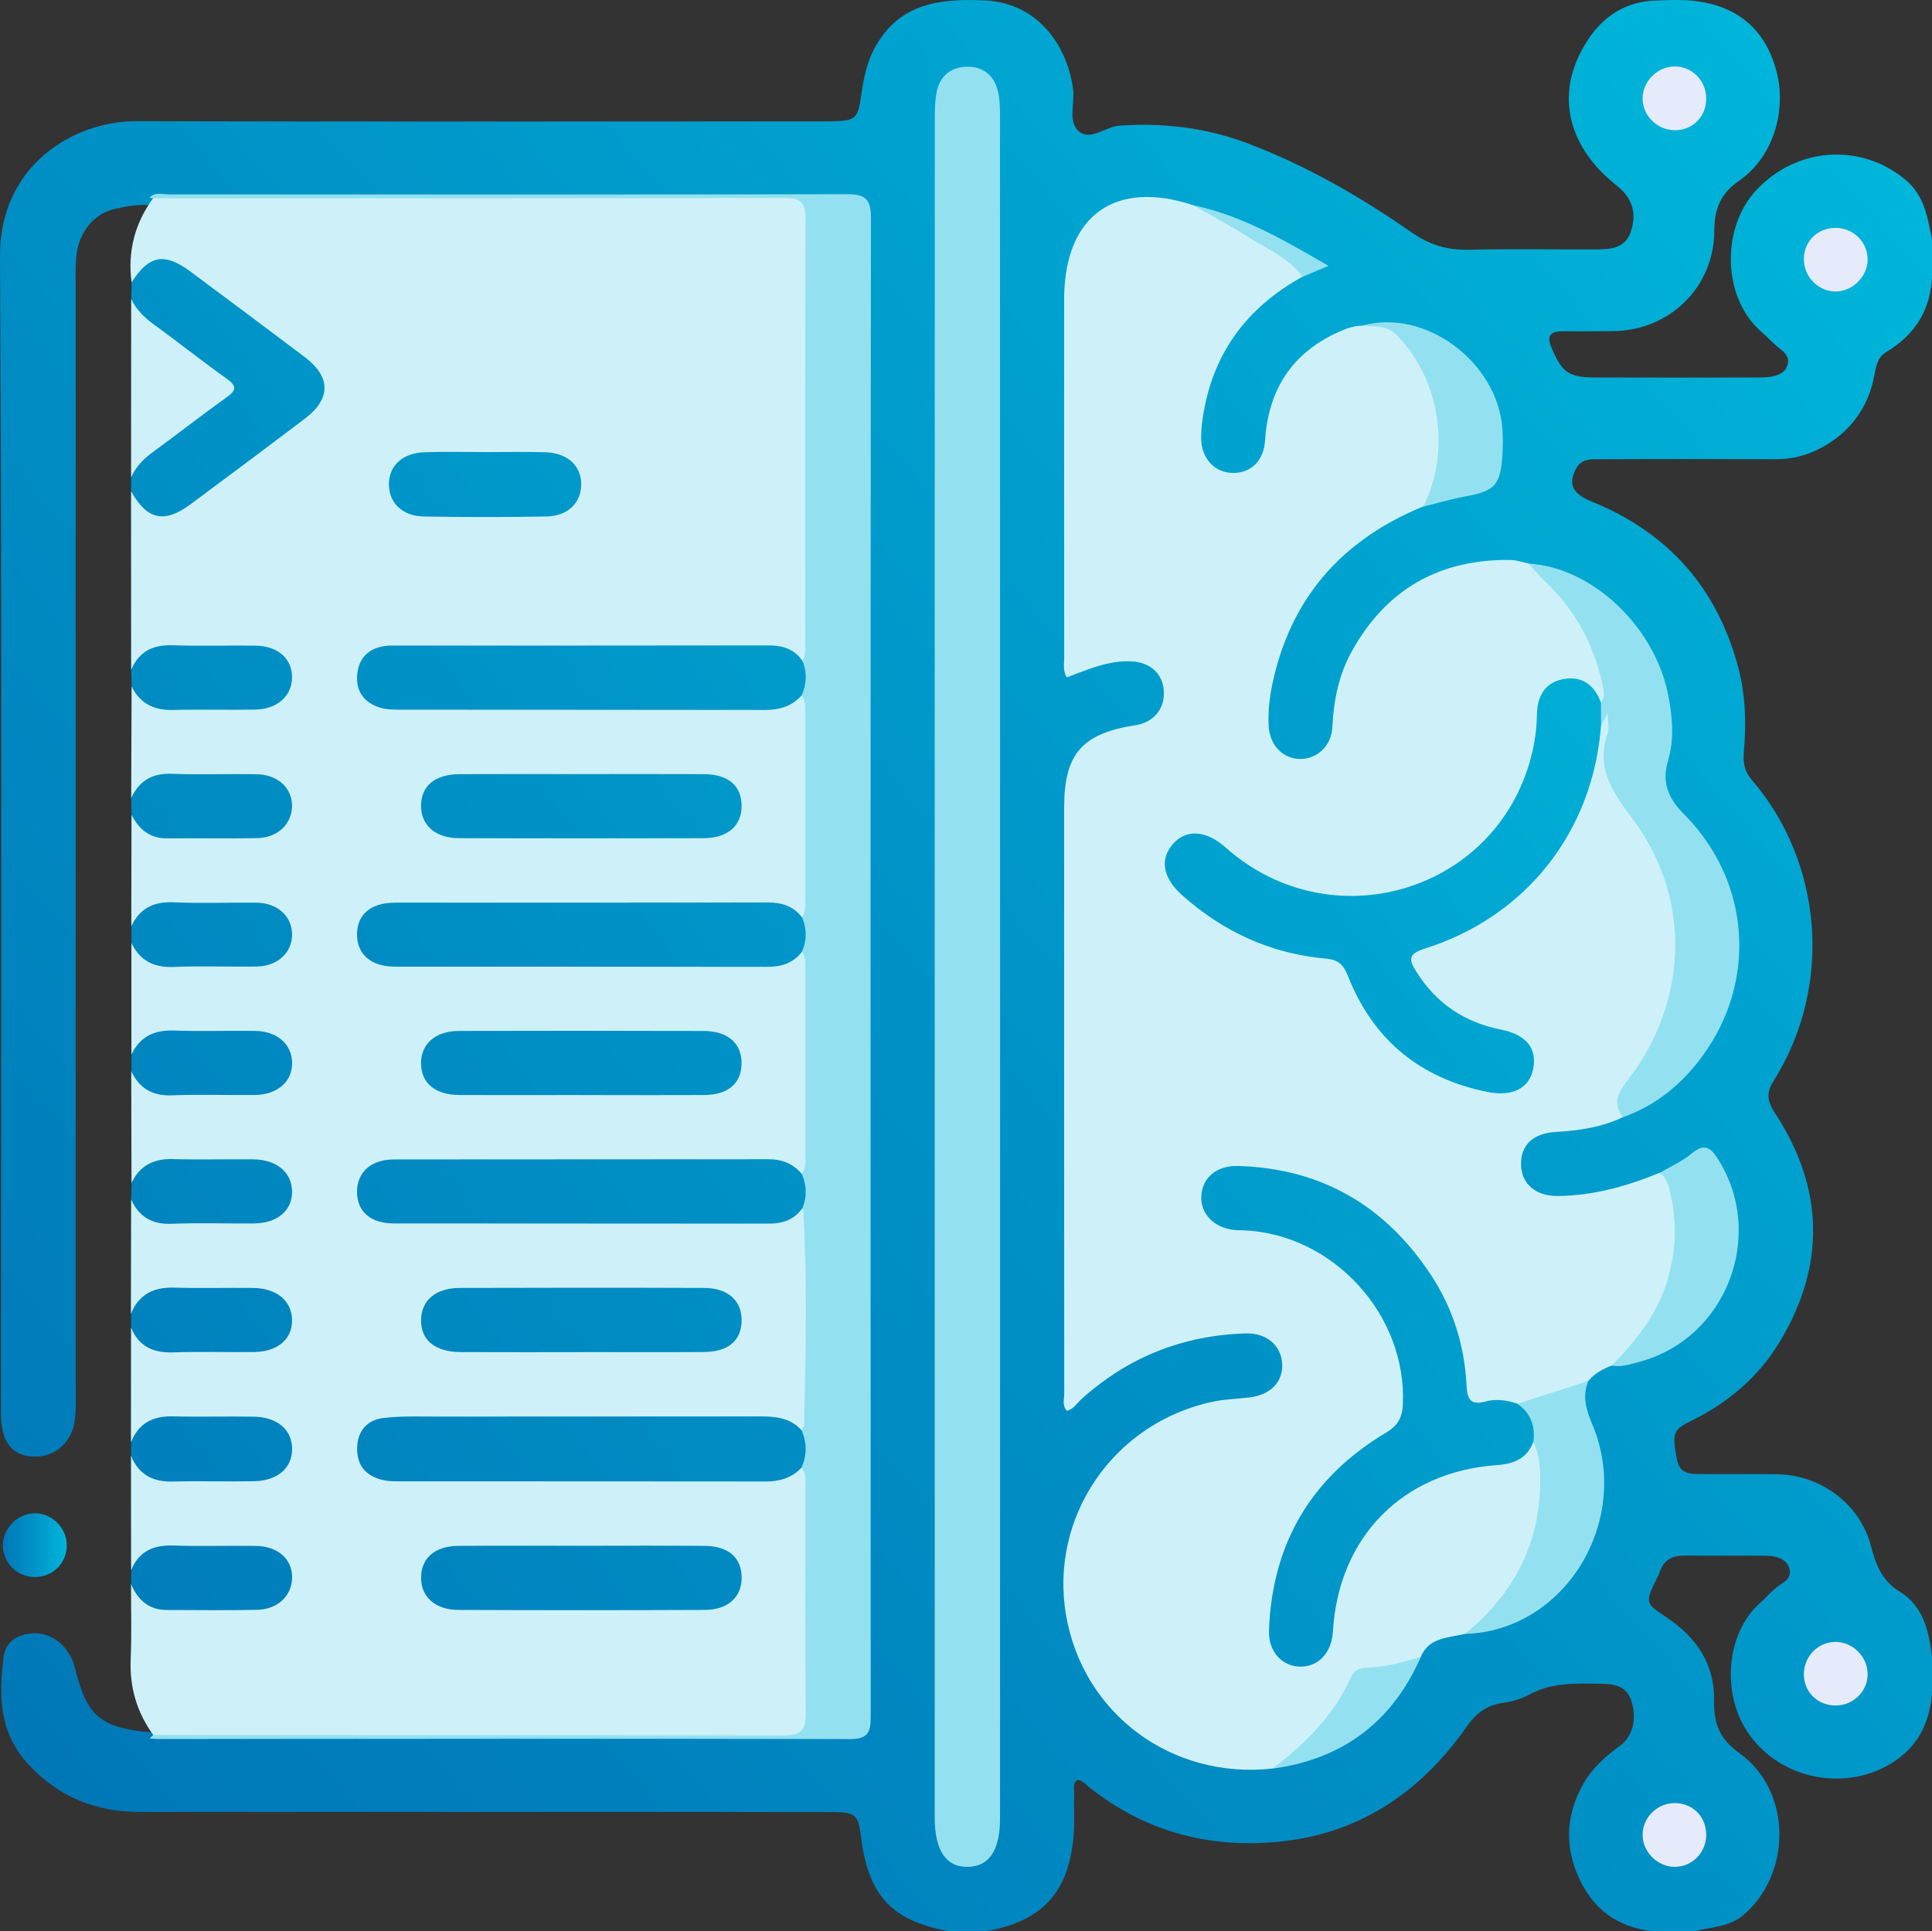 <svg xmlns="http://www.w3.org/2000/svg" xmlns:xlink="http://www.w3.org/1999/xlink" id="Layer_1" viewBox="0 0 383.66 383.55"><rect x="0" y="0" width="383.66" height="383.55" fill="#333333" stroke="none"/><defs><style>.cls-1{fill:url(#linear-gradient);}.cls-2{fill:#e6ebfb;}.cls-3{fill:#cef1f9;}.cls-4{fill:#93e1f0;}.cls-5{fill:url(#linear-gradient-8);}.cls-6{fill:url(#linear-gradient-9);}.cls-7{fill:url(#linear-gradient-3);}.cls-8{fill:url(#linear-gradient-4);}.cls-9{fill:url(#linear-gradient-2);}.cls-10{fill:url(#linear-gradient-6);}.cls-11{fill:url(#linear-gradient-7);}.cls-12{fill:url(#linear-gradient-5);}.cls-13{fill:url(#linear-gradient-14);}.cls-14{fill:url(#linear-gradient-18);}.cls-15{fill:url(#linear-gradient-22);}.cls-16{fill:url(#linear-gradient-20);}.cls-17{fill:url(#linear-gradient-21);}.cls-18{fill:url(#linear-gradient-15);}.cls-19{fill:url(#linear-gradient-19);}.cls-20{fill:url(#linear-gradient-16);}.cls-21{fill:url(#linear-gradient-17);}.cls-22{fill:url(#linear-gradient-13);}.cls-23{fill:url(#linear-gradient-12);}.cls-24{fill:url(#linear-gradient-10);}.cls-25{fill:url(#linear-gradient-11);}</style><linearGradient id="linear-gradient" x1="11.39" y1="351.79" x2="376.01" y2="30.76" gradientUnits="userSpaceOnUse"><stop offset="0" stop-color="#0078b8"></stop><stop offset=".46" stop-color="#0091c6"></stop><stop offset="1" stop-color="#00b6da"></stop></linearGradient><linearGradient id="linear-gradient-2" x1="-125.59" y1="202.04" x2="219.22" y2="-69.45" xlink:href="#linear-gradient"></linearGradient><linearGradient id="linear-gradient-3" x1="-19.75" y1="336.45" x2="325.05" y2="64.97" xlink:href="#linear-gradient"></linearGradient><linearGradient id="linear-gradient-4" x1="-94.24" y1="241.85" x2="250.57" y2="-29.63" xlink:href="#linear-gradient"></linearGradient><linearGradient id="linear-gradient-5" x1="-32.17" y1="320.68" x2="312.63" y2="49.19" xlink:href="#linear-gradient"></linearGradient><linearGradient id="linear-gradient-6" x1="-44.6" y1="304.9" x2="300.21" y2="33.41" xlink:href="#linear-gradient"></linearGradient><linearGradient id="linear-gradient-7" x1="-81.81" y1="257.63" x2="262.99" y2="-13.85" xlink:href="#linear-gradient"></linearGradient><linearGradient id="linear-gradient-8" x1="-7.33" y1="352.23" x2="337.47" y2="80.74" xlink:href="#linear-gradient"></linearGradient><linearGradient id="linear-gradient-9" x1="-57.01" y1="289.14" x2="287.8" y2="17.65" xlink:href="#linear-gradient"></linearGradient><linearGradient id="linear-gradient-10" x1="-69.41" y1="273.39" x2="275.4" y2="1.91" xlink:href="#linear-gradient"></linearGradient><linearGradient id="linear-gradient-11" x1=".56" y1="306.88" x2="13.26" y2="306.88" xlink:href="#linear-gradient"></linearGradient><linearGradient id="linear-gradient-12" x1="19.86" y1="386.76" x2="364.67" y2="115.28" xlink:href="#linear-gradient"></linearGradient><linearGradient id="linear-gradient-13" x1="57.26" y1="434.26" x2="402.07" y2="162.78" xlink:href="#linear-gradient"></linearGradient><linearGradient id="linear-gradient-14" x1="8.3" y1="372.09" x2="353.11" y2="100.6" xlink:href="#linear-gradient"></linearGradient><linearGradient id="linear-gradient-15" x1="-41.33" y1="309.05" x2="303.48" y2="37.57" xlink:href="#linear-gradient"></linearGradient><linearGradient id="linear-gradient-16" x1="-16.5" y1="340.59" x2="328.31" y2="69.1" xlink:href="#linear-gradient"></linearGradient><linearGradient id="linear-gradient-17" x1="-66.17" y1="277.5" x2="278.64" y2="6.01" xlink:href="#linear-gradient"></linearGradient><linearGradient id="linear-gradient-18" x1="-53.73" y1="293.3" x2="291.07" y2="21.81" xlink:href="#linear-gradient"></linearGradient><linearGradient id="linear-gradient-19" x1="-28.9" y1="324.83" x2="315.9" y2="53.35" xlink:href="#linear-gradient"></linearGradient><linearGradient id="linear-gradient-20" x1="-4.08" y1="356.36" x2="340.73" y2="84.88" xlink:href="#linear-gradient"></linearGradient><linearGradient id="linear-gradient-21" x1="20.76" y1="387.91" x2="365.57" y2="116.43" xlink:href="#linear-gradient"></linearGradient><linearGradient id="linear-gradient-22" x1="-92.1" y1="244.57" x2="252.71" y2="-26.91" xlink:href="#linear-gradient"></linearGradient></defs><path class="cls-1" d="M336.52,383.55h-8.23c-7.2-.75-12.17-4.53-14.99-11.14-2.68-6.28-2.18-12.41,1.21-18.29,1.78-3.08,4.41-5.36,7.24-7.44,2.45-1.8,3.32-5.17,2.26-8.73-.88-2.97-3.21-3.5-5.87-3.54-4.98-.08-9.96-.36-14.58,2.21-1.61,.89-3.49,1.35-5.35,1.63-3.15,.48-5.17,2.13-7.06,4.82-8.78,12.47-20.52,20.71-35.9,22.56-14.3,1.72-27.49-1.55-38.95-10.68-.67-.53-1.24-1.25-2.19-1.47-1.22,.53-.77,1.67-.8,2.57-.1,3.11,.15,6.24-.18,9.34-1.17,10.75-6.38,16.19-17.28,18.16h-7.48c-11.26-2.09-15.87-7.02-17.37-18.55-.61-4.67-1.04-5.11-5.94-5.12-22.81-.04-45.61-.01-68.42-.02-22.93,0-45.86-.02-68.79,0-8.66,0-15.92-2.81-22.01-9.23-6.04-6.36-6.11-13.83-5.11-21.62,.38-2.94,2.67-4.37,5.58-4.61,3.19-.27,6.19,1.59,7.81,4.76,.29,.56,.51,1.13,.66,1.74,2.48,10.07,5.04,12.25,15.47,13.18,3-.53,5.96,.22,8.95,.21,37.03-.06,74.06-.02,111.09-.07,5.35,0,10.68-.5,16.03-.68,3.09-.1,4.47-1.77,4.52-4.76,.02-1.62,.04-3.24,.04-4.86,0-94.63-.03-189.26,.04-283.89,0-11.31-1.66-9.5-9.1-9.8-3.97-.16-7.93-.55-11.92-.55-35.66,.03-71.31,.06-106.97-.05-4.28-.01-8.36,1.41-12.62,1.2-2.51-.38-4.99,.13-7.4,.64-4.3,.91-7.29,4.69-7.76,9.45-.22,2.24-.12,4.49-.12,6.73,0,72.21,0,144.41,0,216.62,0,2.62,.14,5.25-.19,7.85-.55,4.34-3.96,7.31-8.13,7.17-3.08-.11-5.17-1.55-6.04-4.6-.45-1.58-.49-3.19-.49-4.81C.18,203.56,.41,127.24,0,50.92c-.1-17.98,14.52-26.88,27.1-26.85,44.52,.11,89.04,.05,133.56,.04,1.62,0,3.24,.02,4.86-.02,4.35-.11,4.86-.61,5.45-4.86,.49-3.46,1.11-6.85,2.88-9.99C178.73,.57,186.75-.31,195.48,.08c11.02,.49,16.59,9.53,17.62,17.69,.35,2.81-1.05,6.38,1.09,8.27,2.34,2.06,5.28-.89,8.09-1.08,8.71-.6,17.13,.36,25.35,3.46,11.76,4.44,22.53,10.65,32.78,17.8,3.43,2.39,6.99,3.48,11.18,3.38,8.48-.19,16.96-.03,25.44-.07,2.98-.01,5.84-.24,6.91-3.77,1.08-3.6,.14-6.52-2.86-8.88-9.36-7.38-12.06-17.23-7.09-26.7,3.14-5.99,7.87-9.89,14.99-10.09,2.37-.07,4.74-.19,7.1,.05,8.74,.88,14.34,5.52,16.61,13.69,2.24,8.04-.53,17.35-7.34,22.07-3.79,2.63-4.91,5.68-4.93,10.03-.05,11.01-8.76,19.58-19.71,19.82-3.49,.08-6.98,.02-10.47,.04-2.39,.01-3.14,.88-2.14,3.25,2.07,4.91,3.37,5.91,8.7,5.93,10.48,.04,20.95,.02,31.43,0,1.25,0,2.5,.04,3.73-.21,1.41-.29,2.66-.86,3.04-2.4,.36-1.44-.54-2.33-1.57-3.12-1.29-.99-2.37-2.22-3.59-3.28-7.93-6.87-8.01-20.67-1.17-28.09,8.03-8.7,20.81-9.54,29.66-2.22,3.87,3.2,4.44,7.55,5.34,11.91v7.48c-.33,6.6-3.44,11.49-9.07,14.86-2.11,1.26-2.12,3.59-2.59,5.59-1.28,5.53-4.3,9.74-9.09,12.72-3.14,1.95-6.49,3-10.25,2.99-11.6-.03-23.2-.05-34.79,.01-1.84,0-3.79-.22-4.91,1.88-1.62,3.04-.7,4.99,3.03,6.49,15.26,6.17,25.05,17.2,29.22,33.13,1.44,5.48,1.57,11.1,1.07,16.71-.19,2.13,.17,3.84,1.6,5.5,13.84,16.04,16.4,40.63,4.22,59.92-1.42,2.25-1.1,3.98,.31,6.13,9.88,15.03,10.17,30.45,.87,45.74-4.13,6.78-10.17,11.91-17.4,15.45-3.69,1.81-3.83,2.49-2.91,7.59,.58,3.22,2.86,2.97,5.1,3,4.99,.05,9.98-.05,14.96,.05,8.6,.17,16.34,5.94,18.49,14.24,.98,3.76,2.2,6.92,5.72,9.07,4.69,2.87,5.76,7.78,6.41,12.8v7.48c-.57,6.51-3.36,11.45-9.4,14.56-8.91,4.58-20.38,2.15-26.56-6-6.01-7.92-5.14-20.5,1.89-26.67,1.4-1.23,2.57-2.72,4.18-3.72,1.12-.7,2-1.57,1.56-3.05-.39-1.33-1.43-1.99-2.71-2.31-.73-.19-1.48-.21-2.23-.22-5.24-.06-10.47,.02-15.71-.04-2.56-.03-4.35,.84-5.13,3.39-.11,.35-.31,.68-.48,1.01-2.5,5.15-2.4,5,2.18,8.09,5.68,3.84,9.26,9.17,9.13,16.22-.08,4.57,1.01,7.67,5.1,10.6,10.34,7.4,10.4,23.8,.76,32.06-2.86,2.44-6.41,2.38-9.72,3.24Z"></path><path class="cls-3" d="M320.05,271.21c-1.78,.67-3.4,1.57-4.65,3.05-2.82,3.27-6.54,4.56-10.71,4.71-1.17,.04-2.08,.63-3.11,.96-2.7,.49-5.44,.04-8.13,0-3.65-.05-3.85-3.46-4.13-6.12-.45-4.38-1.39-8.61-3.11-12.65-6.92-16.2-19.32-25.19-36.61-27.69-1.48-.21-2.99-.12-4.48-.01-2.61,.19-4.25,1.59-4.43,4.19-.18,2.65,1.5,4.2,3.92,4.71,2.67,.57,5.44,.46,8.14,1.02,14.27,2.92,25.81,15.7,27.12,30.2,.08,.87,.28,1.72,.38,2.58,.49,4.25-.4,7.78-4.52,10.14-12.84,7.35-19.38,18.91-21.78,33.16-.31,1.86-.42,3.74,0,5.58,.52,2.26,1.88,3.92,4.34,3.93,2.47,.02,3.81-1.64,4.4-3.88,.48-1.81,.26-3.72,.61-5.57,3.26-17.24,14.9-28.33,32.4-30.24,3.45-.38,5.94-2.2,8.85-3.43,2.25,.62,2.65,2.56,2.82,4.39,.99,10.78-1.74,20.5-8.56,28.98-2.08,2.59-4.8,4.26-7.94,5.28-3.26,.82-7.04,.63-8.71,4.52-2.03,2.72-5.02,3.55-8.13,3.68-2.88,.13-4.4,1.53-5.7,3.95-3.55,6.59-8.12,12.18-15.63,14.59-20.02,2.21-37.62-10.86-41-30.44-3.36-19.51,9.42-38.2,29.07-42.4,2.42-.52,4.94-.57,7.41-.87,4.16-.49,6.68-3.16,6.43-6.78-.25-3.59-3.11-6.06-7.28-5.93-12.42,.4-23.32,4.69-32.58,13.06-.89,.81-1.53,1.96-2.88,2.33-.99-1.07-.53-2.36-.53-3.52-.03-38.77-.03-77.53-.02-116.3,0-10.67,3.54-14.72,14.17-16.36,3.58-.55,5.81-3.23,5.63-6.74-.19-3.47-2.68-5.76-6.41-5.94-4.6-.23-8.71,1.63-12.86,3.17-.82-1.34-.52-2.62-.52-3.83-.02-23.56-.01-47.12-.01-70.67,0-.37,0-.75,0-1.12,.25-16.22,10.18-23.24,25.66-18.14,6.71,2.63,13.13,5.84,19.21,9.68,1.6,1.01,3.81,1.83,2.46,4.51-11.16,6.16-17.97,15.4-19.82,28.12-.2,1.35-.32,2.72-.3,4.08,.08,4,2.76,6.79,6.39,6.78,3.56,0,6.04-2.47,6.3-6.46,.65-10.08,5.34-17.39,14.64-21.56,1.47-.66,2.99-1.23,4.65-1.23,4.81-1.18,8.35,.48,11.15,4.53,5.22,7.57,6.7,15.85,5.21,24.79-.47,2.82-1.62,5.18-4.26,6.59-15.39,6.31-25.59,17.21-29.56,33.56-.79,3.26-1.3,6.58-1.13,9.97,.19,3.8,2.73,6.54,6.19,6.61,3.41,.07,6.31-2.58,6.48-6.37,.24-5.31,1.28-10.37,3.86-15.02,6.84-12.33,17.42-18.31,31.48-18.13,1.21,.02,2.42,.46,3.63,.7,9.88,4.92,13.95,13.84,16.33,23.87,.41,1.74,.19,3.51-1.98,4.19-1.27,0-1.93-1.01-2.8-1.68-3.71-2.85-7.35-1.45-8.15,3.23-.42,2.45-.39,4.94-.84,7.41-3.12,17.2-20.18,30.9-36.98,30.65-10.07-.15-18.86-2.73-26.32-9.55-.28-.25-.57-.49-.87-.71-2.98-2.16-6.1-2.23-7.74-.17-1.73,2.15-.81,5.25,2.11,7.75,7.89,6.78,17.04,10.68,27.32,11.89,2.68,.32,4.25,1.62,5.32,4.01,2.25,5.02,4.92,9.74,9.07,13.56,5.22,4.8,11.27,7.69,18.21,8.83,3.44,.56,5.59-.66,6.12-3.29,.55-2.75-.73-4.75-4.19-5.5-7.82-1.69-14.12-5.49-18.28-12.43-2.19-3.64-1.44-5.75,2.56-7.15,20.51-7.16,31.4-21.86,33.91-43.15,.51-1.31,1.17-2.86,2.73-2.6,1.83,.31,1.74,2.17,1.85,3.66,.06,.87,.25,1.82-.03,2.6-1.86,5.34,.81,9.06,3.9,13.07,12.76,16.57,12.7,38.58-.12,55.01-1.62,2.08-.81,4.63-2.41,6.46-4.22,2.03-8.74,2.66-13.34,2.94-4.53,.27-7.01,2.64-6.89,6.57,.11,3.78,2.92,6.2,7.33,6.15,7.04-.08,13.7-1.94,20.17-4.6,2.23-.26,3.13,1.16,3.59,2.98,3.05,12.16,.15,22.86-8.02,32.22-1.33,1.52-3.25,2.27-5.08,3.06Z"></path><path class="cls-4" d="M185.61,191.6c0-55.86,0-111.72,.02-167.58,0-1.98,.01-4.02,.42-5.94,.65-3.04,2.84-4.75,5.88-4.82,3.22-.08,5.47,1.65,6.24,4.84,.37,1.55,.41,3.21,.41,4.82,.02,112.72,.02,225.44,.01,338.15,0,6.37-2.11,9.57-6.31,9.7-4.34,.14-6.66-3.2-6.66-9.72,0-56.48,0-112.97,0-169.45Z"></path><path class="cls-4" d="M29.7,345.27c.24-.23,.49-.45,.73-.68,1.01-1.66,2.71-1.6,4.31-1.66,3.73-.15,7.47-.07,11.21-.07,34.24,0,68.48,0,102.73,0,1.37,0,2.74,.03,4.11-.03,4.2-.18,5.29-1.19,5.33-5.44,.11-12.2,.07-24.41,0-36.61-.02-2.85,.51-5.7,.05-8.54-.51-2.91-.36-5.82-.09-8.74,.61-3.44-.04-6.89,.05-10.34,.26-10.15-.34-20.31,.34-30.46,.05-.76-.21-1.46-.44-2.17-.06-2.67-.04-5.34,0-8.01,.75-2.59,.05-5.2,.11-7.8,.24-10.96-.34-21.94,.34-32.9,.05-.77-.21-1.47-.44-2.18-.06-2.67-.04-5.34-.01-8.02,.99-2.3,.08-4.65,.12-6.97,.21-11.63-.28-23.26,.3-34.89,.02-.37-.14-.73-.25-1.08-.19-2.7-.3-5.41-.12-8.12,.83-2.83,.04-5.69,.05-8.52,.07-24.53,.06-49.06,.03-73.59,0-6.62-.69-7.32-7.24-7.33-37.73-.03-75.45,.02-113.18-.06-2.49,0-5.32,.82-7.3-1.68-.26-.04-.51-.08-.77-.12,1.13-1.18,2.59-.65,3.89-.65,44.87,0,89.74,.08,134.62-.04,3.85,0,4.78,1.09,4.77,4.82-.1,99.1-.08,198.19-.04,297.29,0,3-.2,4.72-4.1,4.71-45.74-.11-91.49-.04-137.23-.01-.62,0-1.24-.07-1.86-.11Z"></path><path class="cls-4" d="M317.93,139.58c.86-1.27,.52-2.58,.22-3.94-1.77-7.99-5.57-14.81-11.57-20.39-1.08-1.01-1.99-2.2-2.98-3.31,12.56,.71,25.03,12.51,27.68,26.13,.84,4.33,1.24,8.7-.03,12.95-1.31,4.38,.03,7.55,3.16,10.69,13.18,13.21,14.64,33.12,3.62,48.09-4.05,5.51-9.19,9.76-15.74,12.09-2.23-2.96-.86-5.04,1.15-7.65,11.22-14.57,12.98-35.07,.93-51.37-3.99-5.39-7.54-10.14-5.13-17.15,.34-.98,.05-2.18,.05-4.01-.7,1.23-1.03,1.82-1.37,2.41-1.72-1.51-1.71-3.03,0-4.54Z"></path><path class="cls-4" d="M290.88,324.51c9.95-8.08,15.19-18.39,14.98-31.34-.04-2.39-.37-4.68-1.35-6.87-2.35-1.95-3.04-4.61-3.18-7.5,4.69-1.52,9.39-3.03,14.08-4.55-1.24,3.01-.44,5.73,.78,8.6,8.06,19.07-5.41,41.15-25.31,41.65Z"></path><path class="cls-4" d="M320.05,271.21c5-5.08,9.34-10.58,11.27-17.63,1.64-5.98,1.72-11.94,.03-17.93-.32-1.13-.79-2.07-1.79-2.7,2.13-1.26,4.47-2.28,6.35-3.84,2.35-1.94,3.59-1.49,5.16,.95,9.71,15.1,1.83,35.79-15.53,40.41-1.78,.47-3.58,1.12-5.49,.74Z"></path><path class="cls-4" d="M282.64,100.61c5.54-11.05,3.3-25.2-5.19-33.98-2.07-2.14-4.5-1.71-6.91-1.94,12.34-3.54,26.85,7.12,27.81,20.49,.12,1.73,.12,3.48,0,5.21-.41,6.03-1.51,7.13-7.41,8.22-2.79,.51-5.53,1.32-8.3,2Z"></path><path class="cls-4" d="M252.71,351.25c6.46-4.97,12.22-10.53,15.56-18.17,.63-1.44,1.86-1.87,3.34-1.9,3.64-.08,7.11-1.09,10.56-2.14-5.67,12.91-15.48,20.33-29.46,22.22Z"></path><path class="cls-2" d="M370.88,51.57c-.03,3.43-3.1,6.41-6.51,6.32-3.46-.09-6.24-3.08-6.15-6.61,.1-3.44,2.74-6,6.24-6.02,3.56-.03,6.44,2.81,6.41,6.31Z"></path><path class="cls-2" d="M370.88,332.29c.1,3.5-2.75,6.41-6.3,6.43-3.49,.02-6.21-2.5-6.36-5.92-.16-3.54,2.56-6.56,6.03-6.71,3.42-.15,6.53,2.75,6.62,6.2Z"></path><path class="cls-2" d="M338.83,19.57c0,3.64-2.75,6.36-6.36,6.29-3.51-.07-6.39-3.05-6.28-6.48,.11-3.3,2.98-6.13,6.27-6.18,3.52-.06,6.37,2.8,6.36,6.37Z"></path><path class="cls-2" d="M338.83,364.29c.05,3.57-2.75,6.47-6.26,6.48-3.44,0-6.43-3.02-6.38-6.45,.05-3.32,2.81-6.1,6.17-6.21,3.62-.12,6.41,2.55,6.46,6.18Z"></path><path class="cls-4" d="M258.67,54.98c-2.82-3.85-7.19-5.6-11.03-8.04-3.46-2.19-7.09-4.12-10.65-6.16,9.55,1.99,17.78,6.78,26.83,12.02-2.29,.97-3.72,1.57-5.15,2.17Z"></path><path class="cls-3" d="M159.26,189.02c.69,.98,.67,2.11,.67,3.23,0,12.56,0,25.12,0,37.68,0,1.12,.01,2.25-.72,3.21-25.47-2.68-51.01-.53-76.51-1.2-1.86-.05-3.76-.17-5.58,.36-2.38,.69-4.03,2.16-3.85,4.81,.17,2.56,2.05,3.54,4.34,3.85,1.49,.2,2.99,.14,4.48,.14,22.32,0,44.65-.06,66.97,.07,3.55,.02,6.84-1.15,10.3-1.26,.05,.11,.15,.22,.16,.34,.81,14.27,.47,28.54,.16,42.81,0,.33-.34,.65-.52,.97-.56,.3-1.2,.56-1.79,.32-5.26-2.14-10.79-1.53-16.24-1.54-19.42-.04-38.85-.03-58.27,0-2.24,0-4.49-.03-6.62,.88-1.88,.8-3.1,2.12-3.02,4.26,.08,1.97,1.29,3.15,3.02,3.89,1.76,.75,3.62,.87,5.49,.87,22.54,.03,45.07,.03,67.61,0,2.14,0,4.21-.36,6.24-.99,1.17-.37,2.32-1.01,3.57-.24,.96,1.18,.78,2.59,.78,3.94,0,14.96-.07,29.93,.06,44.89,.03,3.2-.9,4.37-4.24,4.36-41.77-.1-83.55-.08-125.32-.1-3.24-4.49-4.72-9.46-4.48-15.04,.21-4.96,.06-9.94,.07-14.91,.36-.13,.85-.29,1.07-.05,3.95,4.43,9.22,3.58,14.26,3.61,2.62,.01,5.24,.02,7.85-.03,1.52-.03,2.98-.26,4.3-1.06,1.63-.99,2.58-2.4,2.29-4.34-.31-2.09-1.64-3.49-3.72-3.6-6.72-.37-13.45-.26-20.18-.06-2.42,.07-3.23,3.29-5.86,2.72,0-7.55-.01-15.09-.02-22.64,.36-.13,.81-.27,1.08-.04,7.3,6.17,15.88,3.18,23.97,3.22,2.57,.01,4.84-1.69,4.73-4.77-.1-2.86-2.27-4.19-4.74-4.45-6.06-.64-12.14-.52-18.23-.05-2.78,.21-4,3.34-6.82,3.27,0-7.55,.01-15.09,.02-22.64,.49-.17,1.1-.3,1.42,.06,2.96,3.35,6.92,2.79,10.73,2.79,4.22,0,8.44,.06,12.66-.05,2.66-.07,4.62-1.11,4.97-3.98,.31-2.46-1.46-4.66-4.51-4.93-6.18-.55-12.39-.47-18.58-.01-1.5,.11-2.84,.87-3.91,1.99-.77,.81-1.45,1.77-2.81,1.3,.02-7.55,.03-15.09,.05-22.64,.49-.16,1.1-.28,1.42,.09,2.85,3.26,6.67,2.8,10.38,2.79,4.1,0,8.21,.09,12.31-.05,3.44-.12,5.51-1.72,5.66-4.2,.16-2.55-1.75-4.6-5.11-4.82-5.83-.37-11.68-.2-17.52-.06-2.78,.07-4.29,2.98-7.07,2.87-.02-7.36-.04-14.73-.05-22.09,.36-.12,.81-.27,1.09-.07,7.57,5.48,16.14,2.32,24.27,2.73,2.53,.13,4.55-1.67,4.46-4.54-.09-2.65-2.01-4.09-4.44-4.24-6.34-.4-12.7-.32-19.05-.03-2.49,.11-3.65,3.1-6.3,2.78,0-7.36,0-14.73,0-22.09,.36-.11,.81-.25,1.09-.05,7.7,5.51,16.38,2.34,24.63,2.67,2.22,.09,3.99-1.66,4.08-4.12,.1-2.68-1.68-4.32-4.1-4.51-6.58-.52-13.18-.49-19.78-.02-2.31,.16-3.37,3.08-5.94,2.66,.01-7.36,.02-14.73,.04-22.09,.36-.1,.81-.23,1.09-.03,7.69,5.54,16.36,2.36,24.61,2.67,2.44,.09,4.09-1.95,3.97-4.57-.11-2.65-1.93-4.07-4.43-4.19-6.22-.3-12.45-.23-18.67-.03-1.43,.04-2.59,.78-3.67,1.67-.85,.71-1.66,1.59-2.96,1.11,.03-7.37,.05-14.73,.08-22.1,.24-.07,.56-.19,.73-.07,7.45,5.25,15.88,2.62,23.92,2.84,3.29,.09,5.2-2.25,5.06-4.85-.13-2.51-1.93-4.01-5.27-4.1-5.73-.15-11.46-.09-17.19-.02-1.82,.02-3.43,.52-4.71,1.88-.7,.75-1.5,1.34-2.63,.95,0-11.79-.01-23.59-.02-35.38,.82-.32,1.41,.1,2.02,.57,3.65,2.84,5.54,3.03,8.96,.47,7.46-5.59,15-11.09,22.34-16.83,4.1-3.2,4.04-6.46-.11-9.7-7.45-5.81-15.26-11.14-22.73-16.93-2.73-2.12-5.37-2.43-8.01,.11-.66,.64-1.42,1-2.37,.73-.8-6.12,.64-11.68,4.27-16.66,41.87-.01,83.75,0,125.62-.08,2.89,0,3.94,.95,3.93,3.89-.07,28.29-.04,56.58-.04,84.87,0,1.12,.03,2.25-.55,3.28-26.31-2.62-52.7-.52-79.04-1.17-.87-.02-1.75,0-2.61,.11-2.44,.33-4.42,1.34-4.47,4.1-.05,2.64,1.7,4,4.08,4.64,1.21,.32,2.47,.29,3.72,.29,22.92,.03,45.83,.02,68.75,0,2.26,0,4.49-.13,6.56-1.15,.93-.46,1.88-.67,2.83-.06,.75,.95,.74,2.08,.74,3.2,0,12.56,0,25.12,0,37.68,0,1.12,.02,2.25-.64,3.24-26.42-2.66-52.91-.52-79.36-1.17-.62-.02-1.25,0-1.86,.09-2.54,.35-4.62,1.33-4.89,4.23-.22,2.36,1.79,4.24,4.86,4.68,1.48,.21,2.98,.15,4.47,.15,22.15,0,44.31-.06,66.46,.07,3.54,.02,6.83-1.07,10.28-1.27Z"></path><path class="cls-9" d="M26.15,56.04c3.46-5.37,6.49-5.95,11.67-2.1,7.6,5.64,15.19,11.3,22.74,17.01,5.17,3.92,5.17,8.26,0,12.18-7.54,5.72-15.13,11.39-22.73,17.03-5.2,3.86-8.62,3.08-11.78-2.56,0-.94,0-1.87,0-2.81,.3-3.33,2.09-5.62,4.81-7.48,3.89-2.66,7.58-5.63,11.34-8.48,1.65-1.25,1.65-2.16,0-3.43-3.54-2.73-7.05-5.52-10.73-8.06-2.91-2.01-5.03-4.33-5.41-7.96,.03-1.12,.06-2.24,.09-3.36Z"></path><path class="cls-7" d="M26.04,286.36c1.52-3.7,4.32-5.16,8.26-5.06,5.36,.13,10.72-.03,16.07,.06,4.73,.08,7.64,2.61,7.64,6.41,0,3.81-2.89,6.33-7.64,6.41-5.36,.1-10.72-.07-16.07,.06-3.94,.1-6.73-1.37-8.26-5.06,0-.94,0-1.88,0-2.83Z"></path><path class="cls-8" d="M26.06,132.99c1.59-3.67,4.39-4.99,8.33-4.84,5.46,.21,10.94,0,16.4,.08,4.4,.06,7.24,2.62,7.21,6.31-.03,3.66-2.93,6.31-7.27,6.39-5.47,.1-10.94-.07-16.4,.07-3.74,.09-6.5-1.25-8.18-4.64-.03-1.12-.06-2.25-.1-3.37Z"></path><path class="cls-12" d="M26.02,260.89c1.57-3.86,4.5-5.28,8.57-5.16,5.23,.16,10.46,0,15.69,.06,4.68,.06,7.64,2.56,7.72,6.34,.07,3.81-2.84,6.33-7.56,6.39-5.35,.06-10.72-.12-16.06,.07-3.93,.13-6.78-1.16-8.33-4.87-.01-.94-.02-1.88-.03-2.83Z"></path><path class="cls-10" d="M26.14,234.87c1.66-3.39,4.38-4.77,8.14-4.67,5.34,.15,10.69,0,16.03,.05,4.63,.05,7.63,2.58,7.69,6.35,.06,3.78-2.92,6.34-7.54,6.38-5.47,.05-10.94-.15-16.41,.07-3.87,.15-6.42-1.37-7.99-4.8,.02-1.13,.05-2.25,.07-3.38Z"></path><path class="cls-11" d="M26.07,158.46c1.59-3.4,4.15-4.92,8.01-4.78,5.59,.21,11.19,0,16.78,.08,4.3,.05,7.22,2.75,7.13,6.41-.08,3.55-2.89,6.22-6.97,6.29-5.96,.11-11.93,0-17.9,.04-3.42,.02-5.52-1.82-7-4.66-.02-1.13-.04-2.25-.06-3.38Z"></path><path class="cls-5" d="M26.05,311.82c1.55-3.72,4.4-5.01,8.33-4.87,5.47,.18,10.96,0,16.44,.08,4.44,.07,7.26,2.65,7.19,6.37-.07,3.54-2.86,6.23-6.97,6.32-5.98,.13-11.96,.04-17.93,.03-3.58,0-5.73-2.01-7.08-5.11,0-.94,.02-1.88,.03-2.82Z"></path><path class="cls-6" d="M26.12,209.4c1.71-3.58,4.56-4.87,8.47-4.73,5.34,.19,10.69,0,16.04,.07,4.38,.05,7.28,2.58,7.38,6.25,.1,3.79-2.89,6.44-7.46,6.48-5.47,.05-10.95-.14-16.41,.07-3.85,.14-6.44-1.35-8.05-4.75,.01-1.13,.02-2.25,.03-3.38Z"></path><path class="cls-24" d="M26.09,183.93c1.7-3.57,4.47-4.91,8.44-4.73,5.46,.25,10.94,.02,16.41,.08,4.1,.05,6.93,2.57,7.06,6.12,.13,3.68-2.8,6.5-7.03,6.56-5.47,.08-10.95-.15-16.41,.08-3.94,.16-6.74-1.18-8.45-4.74,0-1.13,0-2.25-.01-3.38Z"></path><path class="cls-3" d="M26.06,59.4c.99,2.05,2.51,3.59,4.36,4.94,4.91,3.57,9.67,7.36,14.62,10.89,2.1,1.5,1.85,2.33-.08,3.7-4.94,3.54-9.72,7.29-14.63,10.87-1.85,1.35-3.35,2.91-4.3,5,0-11.8,.01-23.6,.02-35.4Z"></path><path class="cls-25" d="M13.26,306.77c.08,3.56-2.71,6.42-6.28,6.44-3.56,.02-6.44-2.83-6.42-6.34,.02-3.3,2.83-6.19,6.13-6.32,3.45-.14,6.49,2.74,6.57,6.22Z"></path><path class="cls-23" d="M317.93,139.58c0,1.51,0,3.03,0,4.54-1.59,21.02-14.84,37.94-35.06,44.3-3.36,1.06-3.05,2.27-1.6,4.58,3.93,6.27,9.52,10.03,16.75,11.47,5.06,1.01,7.23,3.7,6.45,7.78-.74,3.86-4.1,5.62-9.07,4.62-13.38-2.68-22.69-10.33-27.72-23.01-.88-2.22-1.82-3.25-4.43-3.48-10.88-.96-20.38-5.34-28.52-12.61-3.82-3.41-4.44-7.07-1.86-10.09,2.61-3.06,6.64-2.82,10.49,.61,20.87,18.6,53.53,9.02,60.64-17.79,.74-2.78,1.15-5.6,1.2-8.49,.06-3.58,1.45-6.43,5.27-7.14,3.76-.69,6.17,1.23,7.47,4.69Z"></path><path class="cls-22" d="M301.33,278.8c2.65,1.83,3.55,4.39,3.18,7.5-1.26,3.39-3.85,4.44-7.29,4.68-18.74,1.34-31.42,14.3-32.53,33.07-.24,4.11-2.79,6.91-6.34,6.95-3.69,.04-6.5-2.92-6.35-7.2,.61-17.28,8.43-30.43,23.24-39.27,2.39-1.43,3.22-3.03,3.34-5.58,.84-17.8-13.86-33.9-31.67-34.6-.62-.02-1.25-.01-1.87-.08-4.02-.44-6.72-3.29-6.48-6.82,.25-3.59,3.05-5.99,7.27-5.88,16.57,.46,29.28,7.91,38.33,21.64,4.33,6.57,6.65,13.91,7.06,21.77,.14,2.69,.59,4.26,3.85,3.35,2.03-.56,4.21-.24,6.26,.45Z"></path><path class="cls-13" d="M159.15,291.5c-1.93,2.04-4.32,2.73-7.08,2.73-24.42-.03-48.84-.02-73.26-.03-.87,0-1.75-.04-2.6-.22-3.35-.7-5.29-2.73-5.29-6.22,0-3.49,1.91-5.76,5.3-6.15,3.45-.4,6.96-.27,10.45-.27,21.43-.02,42.86,0,64.29-.03,3.08,0,5.98,.27,8.2,2.73,1.11,2.49,1.1,4.97,0,7.45Z"></path><path class="cls-18" d="M159.26,189.02c-1.74,2.26-4.05,3.01-6.87,3-24.66-.05-49.32-.02-73.98-.04-4.73,0-7.52-2.45-7.51-6.41,0-3.96,2.75-6.3,7.57-6.3,24.66-.02,49.32,.02,73.98-.04,2.83,0,5.13,.73,6.85,3.01,.94,2.27,.93,4.53-.04,6.78Z"></path><path class="cls-20" d="M159.36,239.92c-1.65,2.38-3.98,3.11-6.79,3.1-24.78-.04-49.57,0-74.35-.04-4.61,0-7.26-2.33-7.32-6.15-.06-3.96,2.72-6.56,7.39-6.56,24.78-.04,49.57,0,74.35-.04,2.68,0,4.85,.89,6.58,2.91,.98,2.24,1.05,4.5,.15,6.78Z"></path><path class="cls-21" d="M159.19,138.11c-1.96,2.21-4.45,2.9-7.36,2.89-24.28-.05-48.57-.02-72.85-.05-1.23,0-2.52-.08-3.67-.46-3.09-1.02-4.68-3.28-4.37-6.55,.3-3.25,2.22-5.16,5.48-5.64,.61-.09,1.24-.09,1.86-.09,24.78,0,49.57,.01,74.35-.03,2.82,0,5.14,.72,6.76,3.14,.92,2.29,.78,4.54-.19,6.78Z"></path><path class="cls-14" d="M115.53,153.74c8.09,0,16.19-.03,24.28,.01,4.85,.03,7.49,2.34,7.46,6.38-.03,3.92-2.81,6.33-7.59,6.34-16.19,.04-32.37,.04-48.56,0-4.66-.01-7.54-2.6-7.51-6.47,.03-3.93,2.78-6.22,7.64-6.25,8.09-.04,16.19-.01,24.28-.01Z"></path><path class="cls-19" d="M115.18,217.48c-7.97,0-15.94,.03-23.91,0-4.83-.02-7.61-2.33-7.66-6.25-.05-3.87,2.85-6.47,7.49-6.48,16.19-.04,32.37-.04,48.56,0,4.8,0,7.57,2.38,7.6,6.32,.04,4.04-2.63,6.39-7.44,6.41-8.22,.04-16.44,.01-24.65,.01Z"></path><path class="cls-16" d="M115.39,268.54c-7.97,0-15.94,.03-23.9-.01-5.11-.03-7.94-2.38-7.87-6.4,.06-3.87,2.89-6.32,7.66-6.34,16.18-.05,32.37-.06,48.55,0,4.76,.02,7.51,2.56,7.44,6.5-.07,4.03-2.64,6.2-7.61,6.23-8.09,.05-16.18,.01-24.28,.01Z"></path><path class="cls-17" d="M115.65,307c8.09,0,16.18-.05,24.28,.02,4.82,.04,7.42,2.41,7.35,6.48-.07,3.76-2.78,6.22-7.33,6.24-16.31,.07-32.62,.07-48.93,0-4.69-.02-7.5-2.68-7.4-6.6,.09-3.75,2.81-6.09,7.38-6.12,8.22-.06,16.43-.02,24.65-.02Z"></path><path class="cls-15" d="M96.34,89.79c3.99,0,7.98-.1,11.96,.03,4.46,.14,7.19,2.74,7.12,6.49-.07,3.62-2.7,6.2-6.96,6.27-8.1,.14-16.2,.14-24.3,0-4.23-.07-6.89-2.69-6.93-6.3-.05-3.76,2.67-6.33,7.15-6.47,3.98-.13,7.97-.03,11.96-.03Z"></path></svg>